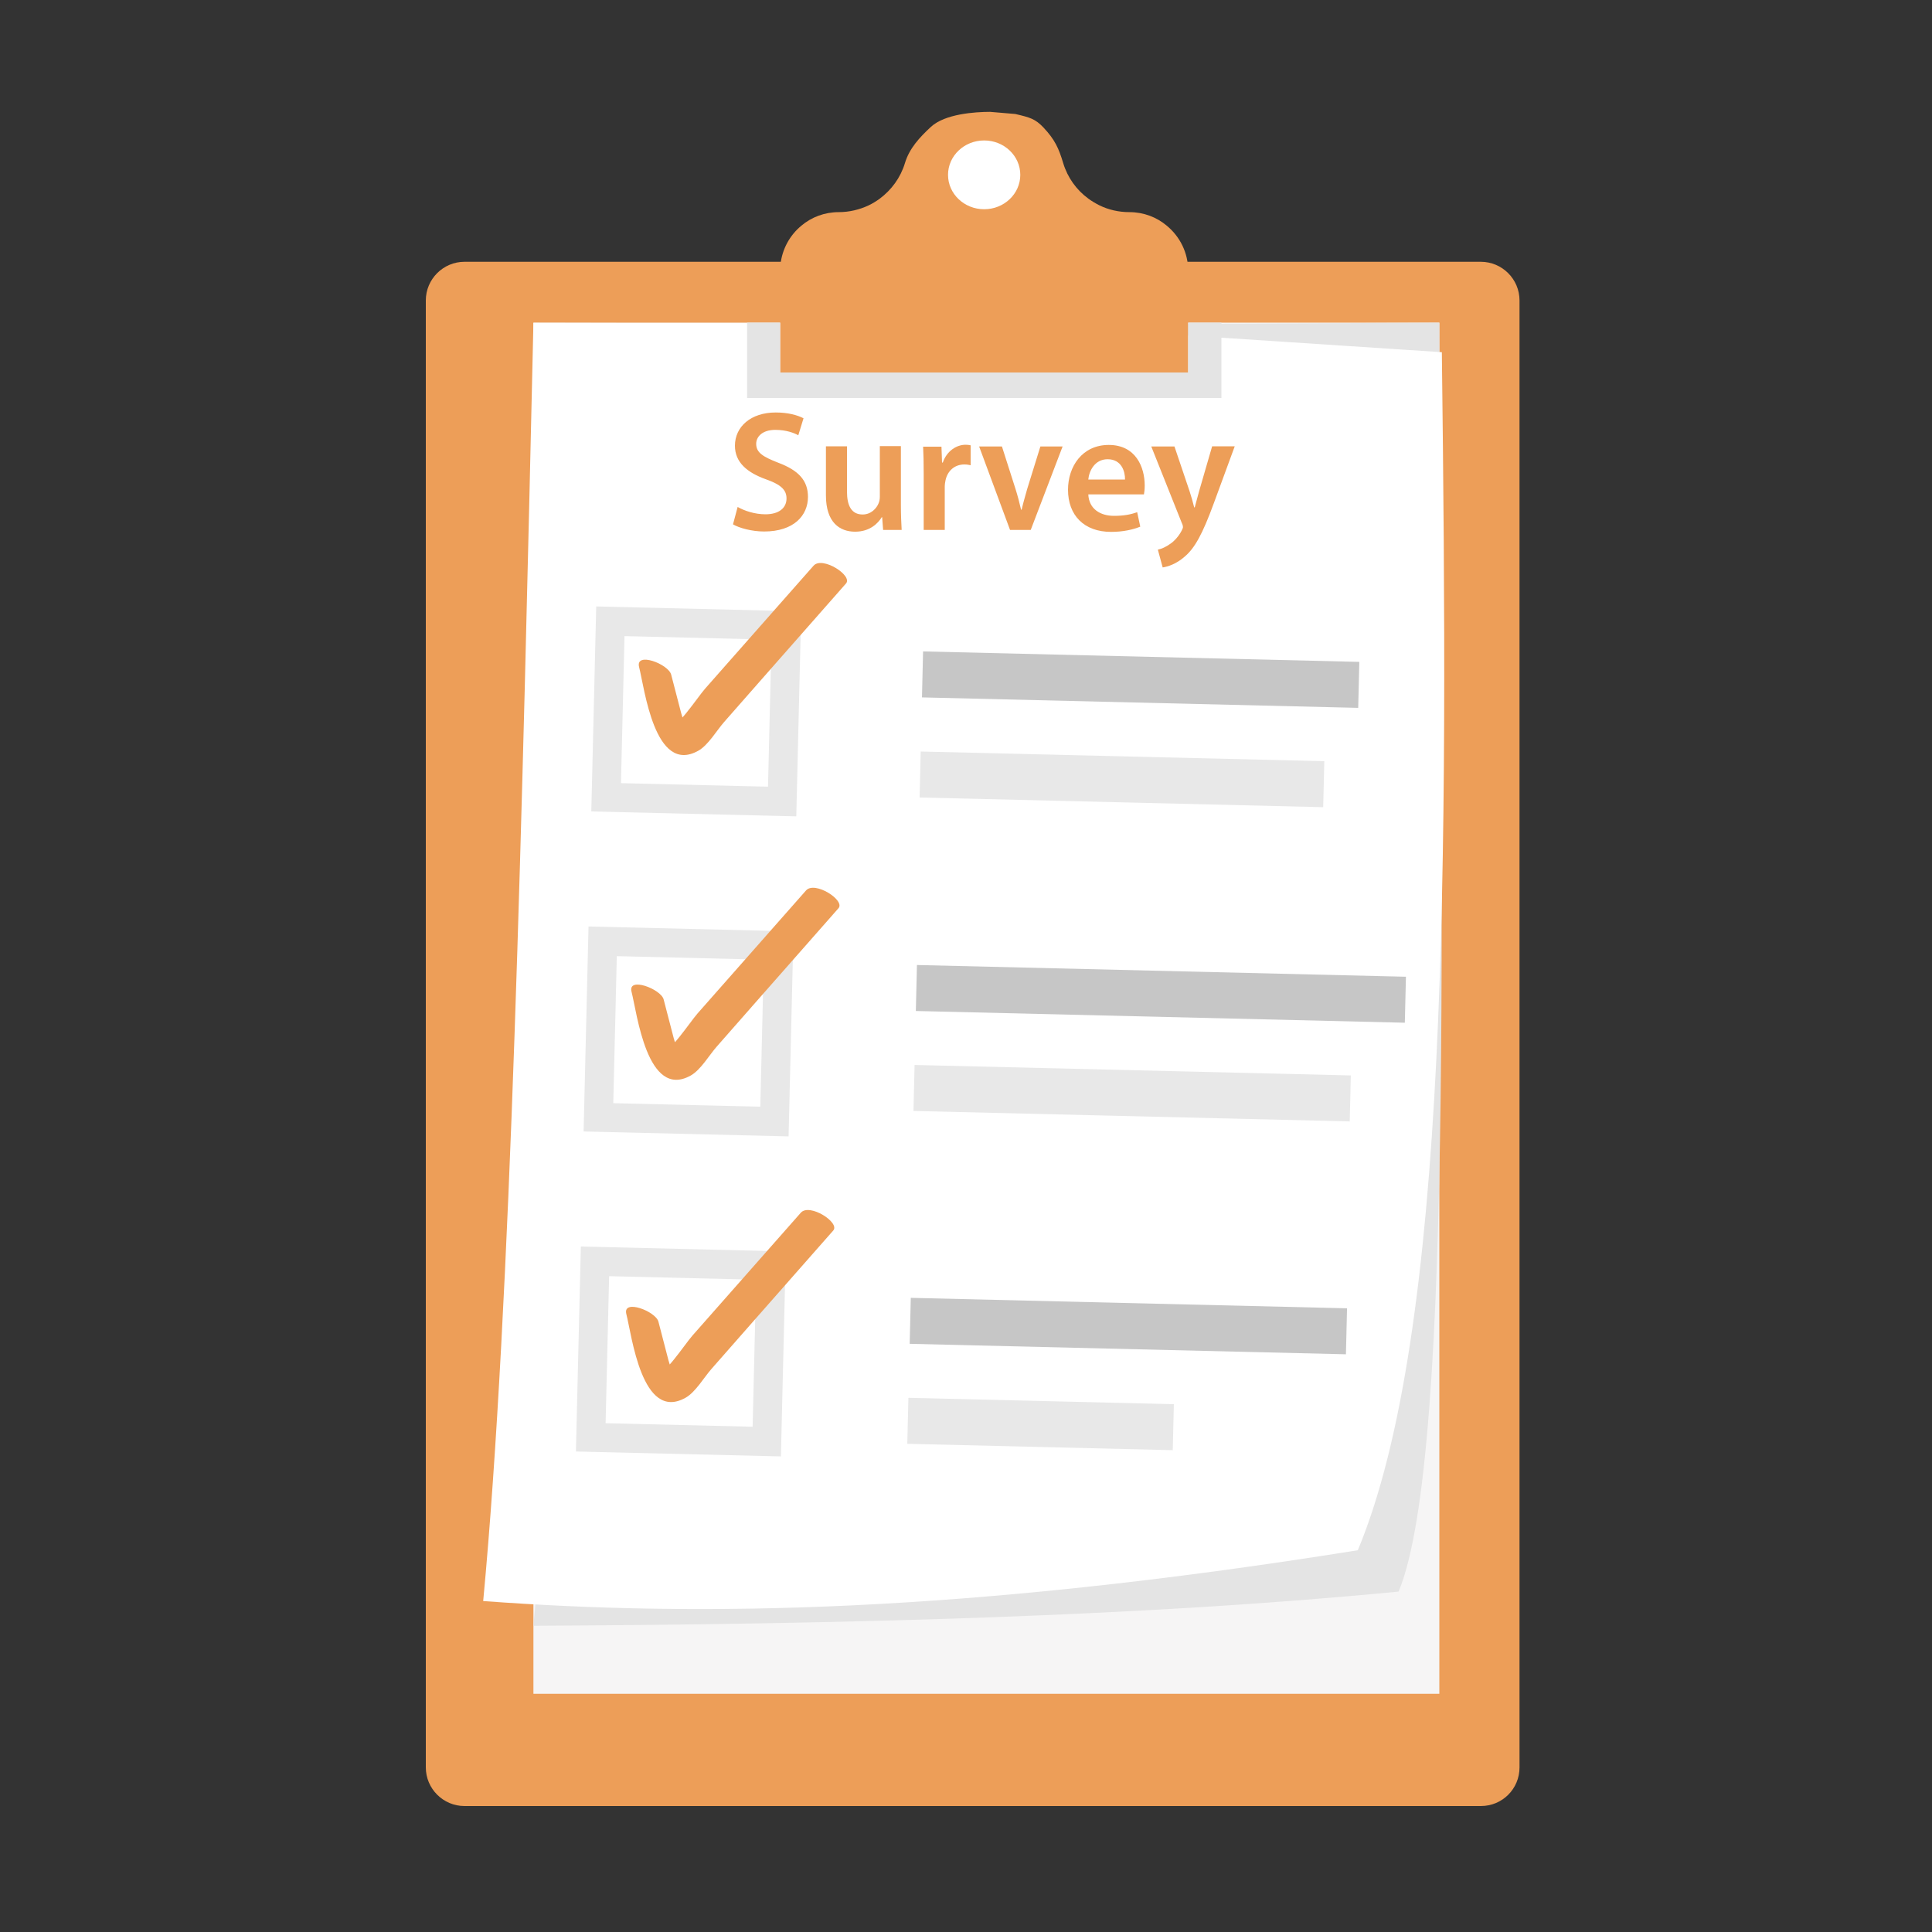 <?xml version="1.0" encoding="utf-8"?>
<!-- Generator: Adobe Illustrator 23.0.1, SVG Export Plug-In . SVG Version: 6.00 Build 0)  -->
<svg version="1.1" id="Layer_1" xmlns="http://www.w3.org/2000/svg" xmlns:xlink="http://www.w3.org/1999/xlink" x="0px" y="0px"
	 viewBox="0 0 100 100" style="enable-background:new 0 0 100 100;" xml:space="preserve">
<rect x="0" y="0" width="100" height="100" fill="#333333" stroke="none"/>
<style type="text/css">
	.st0{fill:#ED9E58;}
	.st1{fill:#F6F5F5;}
	.st2{fill:#E4E4E4;}
	.st3{fill:#FFFFFF;}
	.st4{fill:#C6C6C6;}
	.st5{fill:#E8E8E8;}
	.st6{fill:#FFFFFF;stroke:#E8E8E8;stroke-width:1.5;stroke-miterlimit:10;}
</style>
<g>
	<path class="st0" d="M76.65,93.48H24.04c-1.1,0-2-0.9-2-2V15.55c0-1.1,0.9-2,2-2h52.61c1.1,0,2,0.9,2,2v75.93
		C78.65,92.59,77.76,93.48,76.65,93.48z"/>
	<g>
		<g>
			<rect x="27.61" y="16.7" class="st1" width="46.89" height="70.97"/>
			<path class="st2" d="M74.5,16.7c0.01,26.56,0.87,58.59-2.11,65.68c-13.14,1.28-28.53,1.69-44.78,1.77l6.18-67.25L74.5,16.7z"/>
			<path class="st3" d="M70.28,80.24c-20.48,3.28-34.17,3.45-45.27,2.63c1.44-15.32,2.02-40.76,2.6-66.16l24.68,0.05l22.34,1.47
				C74.95,44.59,74.99,68.95,70.28,80.24z"/>
		</g>
		<g>
			<g>
				<g>
					<g>
						
							<rect x="47.75" y="33.95" transform="matrix(1 0.024 -0.024 1 0.843 -1.379)" class="st4" width="22.58" height="2.38"/>
						
							<rect x="47.63" y="39.11" transform="matrix(1 0.024 -0.024 1 0.964 -1.355)" class="st5" width="20.89" height="2.38"/>
					</g>
					<g>
						
							<rect x="31.49" y="32.24" transform="matrix(1 0.024 -0.024 1 0.876 -0.838)" class="st6" width="9.11" height="9.11"/>
						<g>
							<path class="st0" d="M33.08,34.53c0.28,1.08,0.8,5.59,3.06,4.33c0.52-0.29,0.96-1.06,1.35-1.5c0.7-0.8,1.4-1.59,2.1-2.39
								c1.4-1.59,2.8-3.18,4.2-4.77c0.36-0.41-1.23-1.43-1.68-0.92c-1.25,1.41-2.49,2.83-3.74,4.24c-0.62,0.71-1.25,1.41-1.87,2.12
								c-0.43,0.49-1.43,2.07-2.07,2.21c0.35,0.11,0.7,0.23,1.05,0.34c0.25,0.2-0.21-1.23-0.22-1.27c-0.17-0.67-0.35-1.33-0.52-2
								C34.6,34.37,32.87,33.71,33.08,34.53L33.08,34.53z"/>
						</g>
					</g>
				</g>
				<g>
					<g>
						
							<rect x="47.44" y="50.21" transform="matrix(1 0.024 -0.024 1 1.226 -1.4)" class="st4" width="25.31" height="2.38"/>
						
							<rect x="47.32" y="55.35" transform="matrix(1 0.024 -0.024 1 1.347 -1.363)" class="st5" width="22.58" height="2.38"/>
					</g>
					<g>
						
							<rect x="31.1" y="48.8" transform="matrix(1 0.024 -0.024 1 1.265 -0.824)" class="st6" width="9.11" height="9.11"/>
						<g>
							<path class="st0" d="M32.69,51.34c0.28,1.08,0.8,5.59,3.06,4.33c0.52-0.29,0.96-1.06,1.35-1.5c0.7-0.8,1.4-1.59,2.1-2.39
								c1.4-1.59,2.8-3.18,4.2-4.77c0.36-0.41-1.23-1.43-1.68-0.92c-1.25,1.41-2.49,2.83-3.74,4.24c-0.62,0.71-1.25,1.41-1.87,2.12
								c-0.43,0.49-1.43,2.07-2.07,2.21c0.35,0.11,0.7,0.23,1.05,0.34c0.25,0.2-0.21-1.23-0.22-1.27c-0.17-0.67-0.35-1.33-0.52-2
								C34.21,51.19,32.47,50.53,32.69,51.34L32.69,51.34z"/>
						</g>
					</g>
				</g>
				<g>
					<g>
						
							<rect x="47.13" y="67.4" transform="matrix(1 0.024 -0.024 1 1.63 -1.355)" class="st4" width="22.58" height="2.38"/>
						
							<rect x="47.01" y="72.47" transform="matrix(1 0.024 -0.024 1 1.748 -1.247)" class="st5" width="13.74" height="2.38"/>
					</g>
					<g>
						
							<rect x="30.71" y="65.36" transform="matrix(1 0.024 -0.024 1 1.655 -0.81)" class="st6" width="9.11" height="9.11"/>
						<g>
							<path class="st0" d="M32.42,68.02c0.28,1.08,0.8,5.59,3.06,4.33c0.52-0.29,0.96-1.06,1.35-1.5c0.7-0.8,1.4-1.59,2.1-2.39
								c1.4-1.59,2.8-3.18,4.2-4.77c0.36-0.41-1.23-1.43-1.68-0.92c-1.25,1.41-2.49,2.83-3.74,4.24c-0.62,0.71-1.25,1.41-1.87,2.12
								c-0.43,0.49-1.43,2.07-2.07,2.21c0.35,0.11,0.7,0.23,1.05,0.34c0.25,0.2-0.21-1.23-0.22-1.27c-0.17-0.67-0.35-1.33-0.52-2
								C33.94,67.87,32.21,67.21,32.42,68.02L32.42,68.02z"/>
						</g>
					</g>
				</g>
			</g>
		</g>
		<g>
			<path class="st0" d="M38.18,26.24c0.35,0.2,0.89,0.38,1.44,0.38c0.7,0,1.09-0.33,1.09-0.82c0-0.45-0.3-0.72-1.06-0.99
				c-0.98-0.35-1.61-0.88-1.61-1.74c0-0.98,0.82-1.72,2.11-1.72c0.65,0,1.13,0.14,1.44,0.3l-0.27,0.88
				c-0.21-0.12-0.63-0.28-1.19-0.28c-0.69,0-0.99,0.37-0.99,0.72c0,0.46,0.35,0.67,1.14,0.98c1.04,0.39,1.54,0.91,1.54,1.77
				c0,0.96-0.73,1.79-2.27,1.79c-0.63,0-1.29-0.18-1.61-0.37L38.18,26.24z"/>
			<path class="st0" d="M46.63,26.14c0,0.51,0.02,0.94,0.04,1.29h-0.96l-0.05-0.66h-0.02c-0.19,0.31-0.61,0.75-1.38,0.75
				c-0.79,0-1.51-0.47-1.51-1.88v-2.54h1.09v2.35c0,0.72,0.23,1.18,0.81,1.18c0.43,0,0.72-0.31,0.83-0.59
				c0.04-0.1,0.06-0.21,0.06-0.34v-2.61h1.09V26.14z"/>
			<path class="st0" d="M47.81,24.51c0-0.58-0.01-1-0.03-1.39h0.95l0.03,0.82h0.04c0.21-0.61,0.72-0.92,1.18-0.92
				c0.11,0,0.17,0.01,0.26,0.03v1.03c-0.09-0.02-0.19-0.04-0.32-0.04c-0.52,0-0.88,0.34-0.98,0.82c-0.02,0.1-0.04,0.21-0.04,0.34
				v2.23h-1.09V24.51z"/>
			<path class="st0" d="M51.86,23.11l0.7,2.19c0.12,0.38,0.21,0.73,0.29,1.08h0.03c0.08-0.35,0.18-0.69,0.29-1.08l0.68-2.19h1.15
				l-1.65,4.32h-1.07l-1.6-4.32H51.86z"/>
			<path class="st0" d="M56.33,25.58c0.03,0.78,0.64,1.12,1.33,1.12c0.51,0,0.87-0.07,1.2-0.19l0.16,0.75
				c-0.37,0.15-0.89,0.27-1.51,0.27c-1.4,0-2.23-0.86-2.23-2.18c0-1.2,0.73-2.32,2.11-2.32c1.4,0,1.86,1.15,1.86,2.1
				c0,0.2-0.02,0.36-0.04,0.46H56.33z M58.23,24.82c0.01-0.4-0.17-1.05-0.9-1.05c-0.67,0-0.96,0.61-1,1.05H58.23z"/>
			<path class="st0" d="M60.79,23.11l0.78,2.31c0.09,0.27,0.18,0.59,0.24,0.84h0.03c0.07-0.25,0.15-0.57,0.23-0.85l0.67-2.31h1.17
				l-1.08,2.94c-0.59,1.61-0.99,2.33-1.51,2.77c-0.43,0.38-0.87,0.52-1.14,0.56l-0.25-0.92c0.19-0.04,0.42-0.14,0.64-0.3
				c0.2-0.13,0.44-0.39,0.59-0.68c0.04-0.08,0.07-0.14,0.07-0.19c0-0.04-0.01-0.11-0.06-0.21l-1.58-3.96H60.79z"/>
		</g>
	</g>
	<g>
		<path class="st0" d="M61.5,14.02v5.26H40.38v-5.26c0-0.84,0.34-1.6,0.89-2.15c0.07-0.07,0.14-0.13,0.21-0.19
			c0.52-0.44,1.2-0.7,1.93-0.7c0.55,0,1.08-0.13,1.55-0.35c0.21-0.1,0.4-0.22,0.58-0.35c0.6-0.45,1.07-1.08,1.3-1.84
			c0.23-0.77,0.77-1.34,1.34-1.87c0.73-0.68,2.3-0.78,3.07-0.78l1.3,0.11c0.77,0.18,1.03,0.25,1.46,0.7
			c0.59,0.63,0.79,1.07,1.02,1.84c0.23,0.76,0.69,1.39,1.3,1.84c0.18,0.13,0.38,0.25,0.58,0.35c0.47,0.23,1,0.35,1.55,0.35
			c0.73,0,1.41,0.26,1.93,0.7C61.07,12.24,61.5,13.08,61.5,14.02z"/>
		<polygon class="st2" points="63.22,16.7 63.22,20.6 38.67,20.6 38.67,16.7 40.38,16.7 40.38,19.28 61.5,19.28 61.5,16.7 		"/>
		<ellipse class="st3" cx="50.94" cy="9.05" rx="1.87" ry="1.78"/>
	</g>
</g>
</svg>
